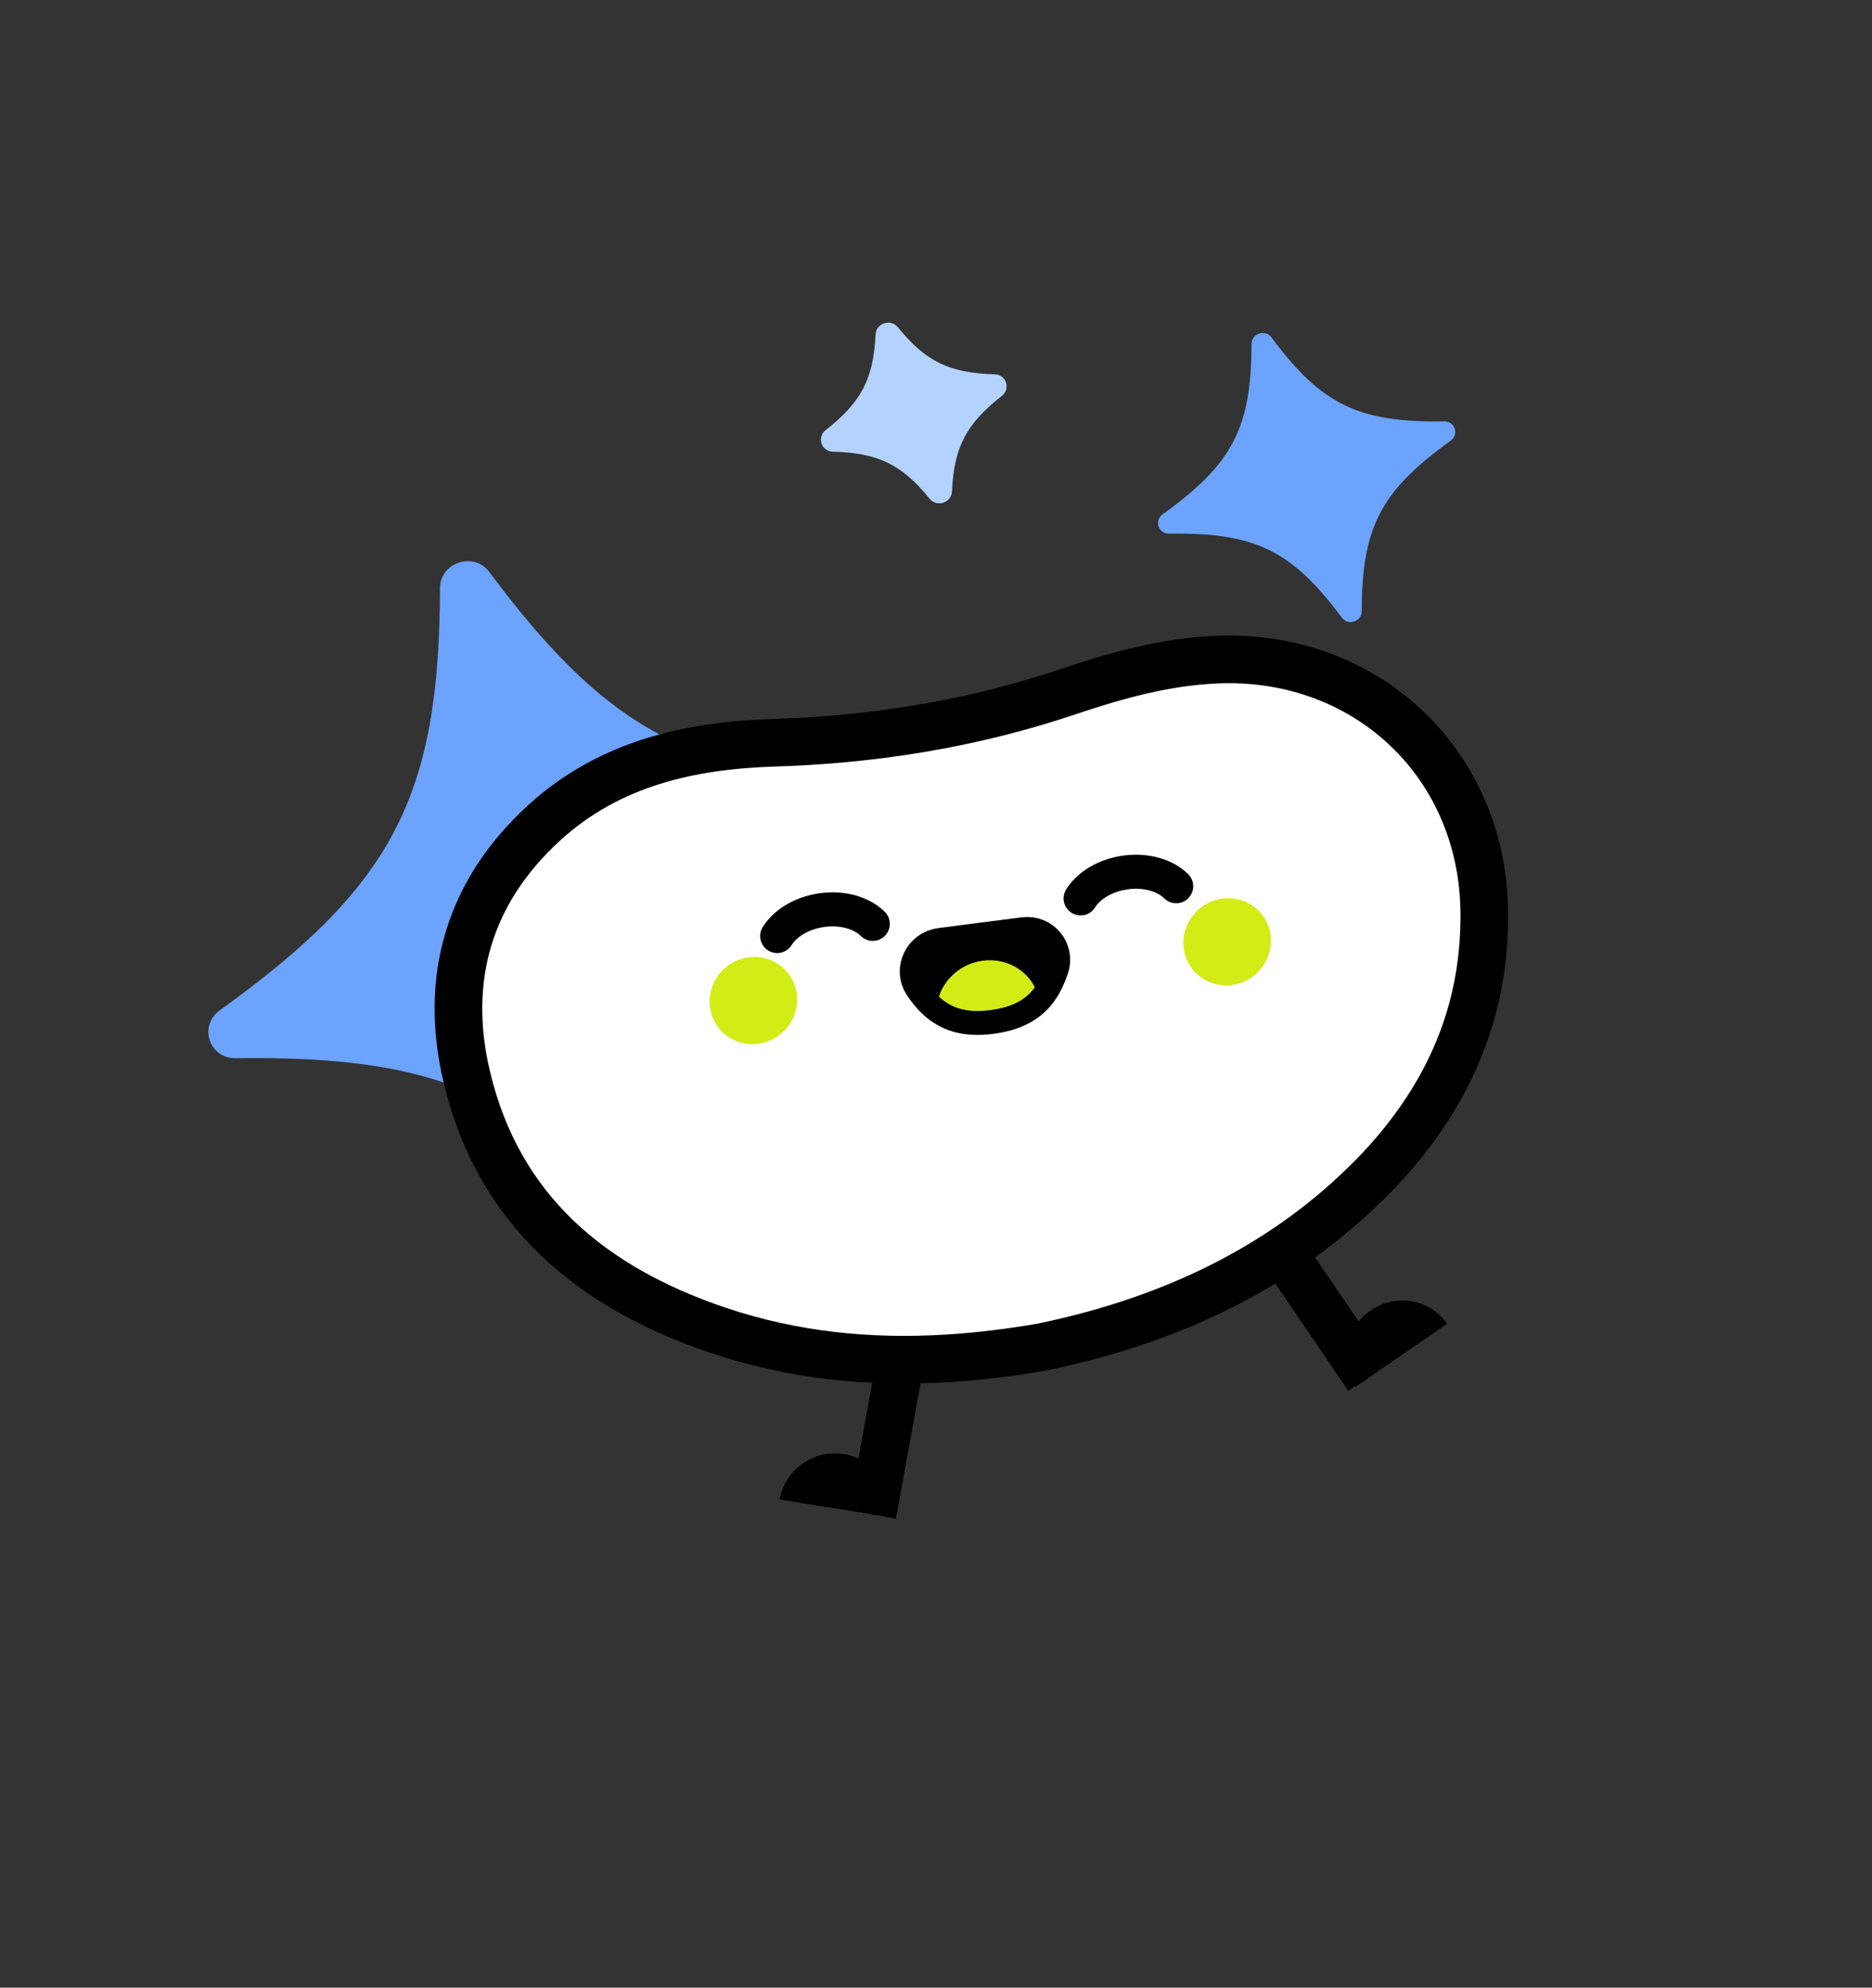 <svg width="275" height="292" viewBox="0 0 275 292" fill="none" xmlns="http://www.w3.org/2000/svg">
<rect x="0" y="0" width="275" height="292" fill="#333333" stroke="none"/>
<g id="Jellybean Happy" clip-path="url(#clip0_3_138)">
<g id="Clip path group">
<mask id="mask0_3_138" style="mask-type:luminance" maskUnits="userSpaceOnUse" x="0" y="0" width="275" height="292">
<g id="__lottie_element_55">
<path id="Vector" d="M200.41 0.884L0.062 66.972L74.219 291.779L274.566 225.691L200.41 0.884Z" fill="white"/>
</g>
</mask>
<g mask="url(#mask0_3_138)">
<g id="Group">
<g id="Group_2">
<g id="Group_3">
<path id="Vector_2" d="M137.095 121.651C111.677 139.931 104.827 153.06 104.742 183.66C104.731 187.455 99.771 189.091 97.504 186.047C79.229 161.504 65.912 155.027 34.607 155.458C30.724 155.512 29.134 150.69 32.286 148.422C57.704 130.142 64.553 117.014 64.638 86.414C64.65 82.618 69.61 80.982 71.876 84.026C90.151 108.57 103.469 115.046 134.774 114.615C138.657 114.562 140.248 119.384 137.095 121.651Z" fill="#6CA3FF"/>
</g>
</g>
<g id="Group_4">
<g id="Group_5">
<path id="Vector_3" d="M147.166 58.17C141.941 62.26 140.144 65.706 139.849 72.194C139.773 73.864 137.63 74.57 136.576 73.274C132.479 68.234 128.984 66.534 122.351 66.355C120.644 66.31 119.957 64.226 121.301 63.174C126.526 59.083 128.324 55.638 128.619 49.15C128.694 47.48 130.837 46.773 131.891 48.07C135.989 53.11 139.483 54.809 146.117 54.988C147.823 55.034 148.511 57.117 147.166 58.17Z" fill="#B3D2FF"/>
</g>
</g>
<g id="Group_6">
<g id="Group_7">
<path id="Vector_4" d="M213.101 64.748C202.84 72.127 200.076 77.426 200.041 89.778C200.037 91.31 198.035 91.97 197.12 90.741C189.743 80.835 184.368 78.22 171.731 78.394C170.163 78.416 169.521 76.469 170.794 75.554C181.054 68.175 183.818 62.875 183.854 50.524C183.858 48.992 185.86 48.331 186.775 49.56C194.152 59.467 199.526 62.081 212.163 61.907C213.731 61.886 214.373 63.833 213.101 64.748Z" fill="#6CA3FF"/>
</g>
</g>
<g id="Group_8">
<g id="Group_9">
<path id="Vector_5" d="M68.551 158.123C73.203 177.856 86.97 189.191 105.49 195.431C116.404 199.099 127.583 200.274 139.318 199.54C143.808 199.258 148.389 198.702 153.062 197.894C169.234 194.555 184.951 188.086 198.059 176.291C199.041 175.399 200.013 174.482 200.973 173.534C203.495 171.03 205.775 168.414 207.767 165.682C213.055 158.485 216.46 150.485 217.603 141.596C217.856 139.649 218.003 137.665 218.033 135.637C218.057 134.894 218.055 134.156 218.033 133.402C217.787 122.964 213.66 113.879 207.031 107.387C199.895 100.399 189.86 96.398 178.606 96.907C171.126 97.253 164.033 99.207 156.97 101.59C153.756 102.668 150.519 103.631 147.271 104.467C139.331 106.512 131.291 107.847 123.148 108.558C120.053 108.831 116.939 109.011 113.816 109.109C101.367 109.492 89.545 112.126 79.96 120.856C68.762 131.069 65.202 143.92 68.551 158.123Z" fill="white"/>
<path id="Vector_6" d="M68.551 158.123C73.203 177.856 86.97 189.191 105.49 195.431C116.404 199.099 127.583 200.274 139.318 199.54C143.808 199.258 148.389 198.702 153.062 197.894C169.234 194.555 184.951 188.086 198.059 176.291C199.041 175.399 200.013 174.482 200.973 173.534C203.495 171.03 205.775 168.414 207.767 165.682C213.055 158.485 216.46 150.485 217.603 141.596C217.856 139.649 218.003 137.665 218.033 135.637C218.057 134.894 218.055 134.156 218.033 133.402C217.787 122.964 213.66 113.879 207.031 107.387C199.895 100.399 189.86 96.398 178.606 96.907C171.126 97.253 164.033 99.207 156.97 101.59C153.756 102.668 150.519 103.631 147.271 104.467C139.331 106.512 131.291 107.847 123.148 108.558C120.053 108.831 116.939 109.011 113.816 109.109C101.367 109.492 89.545 112.126 79.96 120.856C68.762 131.069 65.202 143.92 68.551 158.123Z" stroke="black" stroke-width="7" stroke-miterlimit="10"/>
</g>
<g id="Group_10">
<path id="Vector_7" d="M104.289 146.323C103.836 149.841 106.328 152.991 109.852 153.359C113.375 153.727 116.598 151.172 117.049 147.653C117.501 144.136 115.011 140.985 111.488 140.617C107.965 140.25 104.741 142.805 104.289 146.323Z" fill="#D2EC16"/>
</g>
<g id="Group_11">
<path id="Vector_8" d="M173.892 137.69C173.439 141.208 175.931 144.358 179.455 144.726C182.978 145.094 186.201 142.539 186.652 139.021C187.104 135.503 184.613 132.352 181.09 131.984C177.567 131.618 174.344 134.172 173.892 137.69Z" fill="#D2EC16"/>
</g>
<g id="Group_12">
<path id="Vector_9" d="M114.171 137.51C115.382 135.579 117.873 134.065 120.873 133.683C123.872 133.301 126.62 134.147 128.214 135.722" stroke="black" stroke-width="5" stroke-miterlimit="10" stroke-linecap="round"/>
</g>
<g id="Group_13">
<path id="Vector_10" d="M158.743 131.983C159.953 130.051 162.445 128.537 165.445 128.155C168.444 127.773 171.192 128.619 172.786 130.194" stroke="black" stroke-width="5" stroke-miterlimit="10" stroke-linecap="round"/>
</g>
<g id="Group_14">
<path id="Vector_11" d="M153.558 141.918C153.15 143.106 152.674 144.159 152.017 145.056C150.738 146.825 148.778 147.988 145.359 148.42C141.914 148.856 139.679 148.062 137.925 146.422C137.27 145.813 136.682 145.076 136.13 144.247C134.971 142.493 136.145 140.088 138.266 139.814L150.522 138.234C152.606 137.966 154.232 139.93 153.558 141.918Z" fill="black"/>
<path id="Vector_12" d="M153.558 141.918C153.15 143.106 152.674 144.159 152.017 145.056C150.738 146.825 148.778 147.988 145.359 148.42C141.914 148.856 139.679 148.062 137.925 146.422C137.27 145.813 136.682 145.076 136.13 144.247C134.971 142.493 136.145 140.088 138.266 139.814L150.522 138.234C152.606 137.966 154.232 139.93 153.558 141.918Z" stroke="black" stroke-width="7" stroke-miterlimit="10"/>
</g>
<g id="Group_15">
<path id="Vector_13" d="M152.022 145.041C150.742 146.81 148.781 147.975 145.363 148.407C141.917 148.842 139.682 148.048 137.927 146.409C138.813 143.68 141.285 141.531 144.389 141.131C147.664 140.709 150.671 142.357 152.022 145.041Z" fill="#D2EC16"/>
</g>
</g>
<g id="Group_16">
<g id="Group_17">
<path id="Vector_14" d="M132.449 198.951L128.172 222.48" stroke="black" stroke-width="7" stroke-miterlimit="10"/>
</g>
<g id="Group_18">
<path id="Vector_15" d="M114.516 220.288C115.324 215.89 119.544 212.895 123.943 213.598C128.343 214.302 131.255 218.438 130.447 222.836L114.516 220.288Z" fill="black"/>
</g>
</g>
<g id="Group_19">
<g id="Group_20">
<path id="Vector_16" d="M187.648 182.784L200.954 202.347" stroke="black" stroke-width="7" stroke-miterlimit="10"/>
</g>
<g id="Group_21">
<path id="Vector_17" d="M212.573 194.482C210.094 190.838 205.07 189.957 201.352 192.512C197.635 195.068 196.631 200.093 199.11 203.736L212.573 194.482Z" fill="black"/>
</g>
</g>
</g>
</g>
</g>
</g>
<defs>
<clipPath id="clip0_3_138">
<rect width="210.967" height="236.723" fill="white" transform="translate(0.062 66.972) rotate(-18.256)"/>
</clipPath>
</defs>
</svg>
